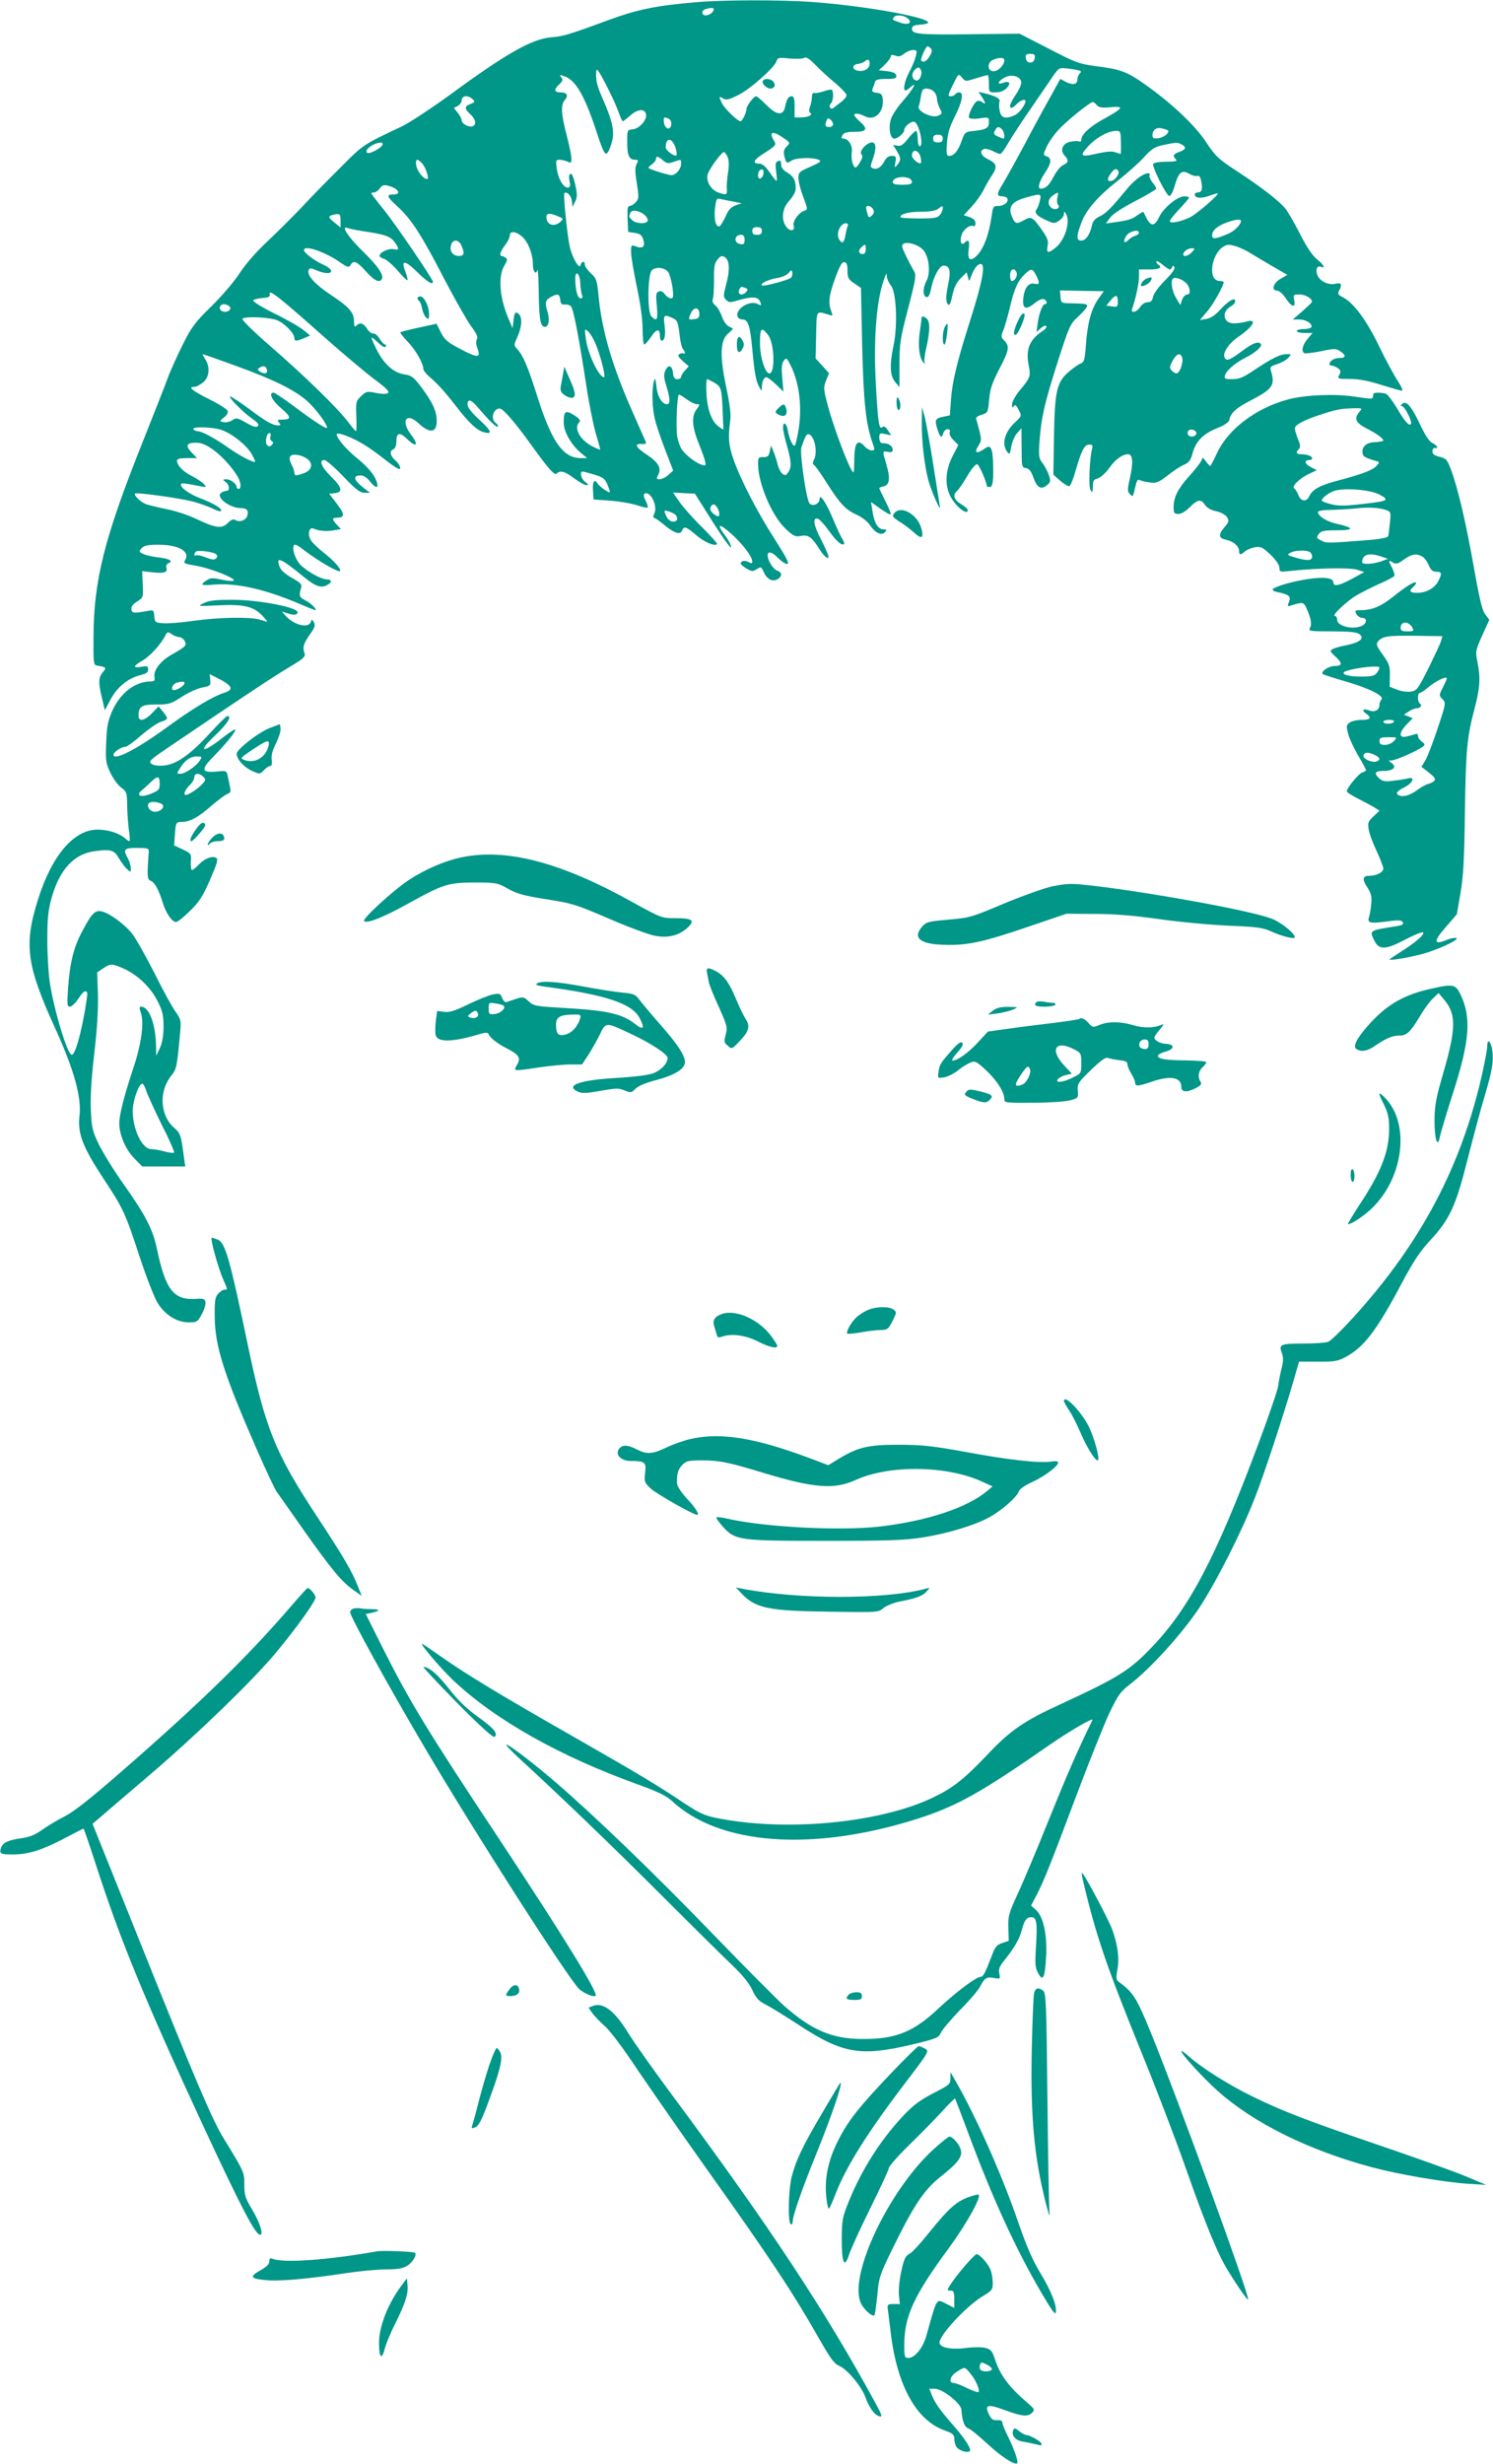 <?xml version="1.0" standalone="no"?>
<!DOCTYPE svg PUBLIC "-//W3C//DTD SVG 20010904//EN"
 "http://www.w3.org/TR/2001/REC-SVG-20010904/DTD/svg10.dtd">
<svg version="1.0" xmlns="http://www.w3.org/2000/svg"
 width="776pt" height="1280pt" viewBox="0 0 776 1280"
 preserveAspectRatio="xMidYMid meet">
<g transform="translate(0,1280) scale(0.1,-0.1)"
fill="#009688" stroke="none">
<path d="M3625 12789 c-212 -17 -313 -38 -470 -96 -200 -74 -229 -82 -292 -87
-99 -9 -233 -85 -514 -291 -101 -74 -218 -151 -259 -171 -205 -97 -201 -94
-320 -214 -64 -63 -154 -155 -200 -205 -47 -49 -128 -130 -181 -180 -59 -55
-114 -119 -144 -165 -27 -42 -91 -117 -145 -170 -84 -82 -104 -108 -148 -196
-28 -56 -65 -137 -81 -180 -16 -44 -74 -191 -129 -329 -200 -501 -255 -719
-256 -1015 -1 -137 0 -145 19 -148 45 -7 49 -11 33 -30 -26 -29 -28 -54 -10
-130 l17 -72 29 55 c33 63 90 111 154 127 32 8 42 15 42 30 0 18 -5 19 -35 14
-46 -9 -44 4 4 31 39 22 97 85 120 131 11 21 14 21 34 7 12 -8 29 -15 39 -15
9 0 22 -9 28 -20 12 -23 6 -29 -68 -71 -58 -33 -95 -81 -89 -116 3 -18 0 -23
-17 -23 -83 0 -159 -58 -202 -152 -23 -53 -29 -80 -32 -165 -4 -92 -2 -107 21
-156 14 -30 39 -65 56 -78 29 -21 31 -27 32 -88 0 -36 4 -93 8 -126 5 -33 7
-62 5 -64 -2 -2 -12 3 -22 12 -31 28 -89 47 -145 47 -123 0 -238 -134 -310
-365 -74 -235 -59 -341 91 -670 97 -213 137 -357 125 -454 -10 -90 16 -159
128 -329 98 -148 111 -175 184 -399 37 -112 78 -217 96 -245 39 -61 100 -98
160 -98 42 0 46 2 68 43 13 23 21 52 19 62 -3 17 -11 20 -47 17 -118 -8 -160
45 -205 258 -22 104 -57 172 -170 333 -54 75 -113 172 -133 213 -33 69 -37 87
-41 178 -3 67 3 165 18 293 15 128 21 231 19 307 l-4 114 31 21 c38 26 47 26
111 -3 72 -34 137 -97 173 -169 25 -50 30 -72 30 -131 0 -48 -7 -84 -19 -111
l-19 -40 -1 51 c-2 114 -36 204 -77 204 -10 0 -11 -7 -2 -31 18 -53 3 -164
-41 -294 -45 -136 -71 -235 -71 -281 0 -59 32 -134 76 -180 l43 -44 112 0 112
0 -7 48 c-15 115 -18 125 -52 154 -72 63 -79 188 -15 268 29 36 31 46 47 223
6 64 5 70 -23 110 -17 23 -67 114 -111 203 -45 88 -96 179 -115 203 -40 50
-118 107 -158 116 -35 8 -52 -9 -103 -106 -43 -80 -63 -162 -72 -291 -6 -87
-5 -98 9 -98 9 0 29 18 43 40 26 39 38 48 47 33 3 -5 -6 -63 -18 -129 -24
-121 -47 -194 -62 -194 -22 0 -92 230 -114 375 -7 44 -13 143 -13 220 0 116 4
154 23 223 41 145 117 227 224 240 83 11 101 6 125 -37 12 -20 30 -45 42 -56
20 -18 20 -18 20 6 -1 13 -7 35 -15 49 -27 48 -21 55 48 55 60 -1 62 -2 60
-25 -9 -120 -8 -140 10 -146 20 -6 43 -48 63 -114 16 -53 48 -100 69 -100 8 0
41 26 73 58 48 47 66 75 104 162 36 83 43 107 32 113 -21 12 -59 -2 -90 -34
-15 -16 -31 -29 -36 -29 -5 0 -7 19 -6 43 3 41 2 43 -42 64 l-45 21 4 54 c4
65 6 68 37 68 41 0 85 24 153 84 35 30 73 58 84 62 15 5 18 12 13 32 -3 15 -8
41 -12 58 -6 30 -7 31 -55 26 -82 -8 -87 9 -21 76 69 70 127 142 113 142 -5 0
-31 -17 -58 -38 -110 -88 -141 -83 -45 7 63 60 90 101 63 101 -4 0 -45 -40
-89 -88 -102 -112 -175 -163 -239 -169 -31 -3 -54 0 -66 9 -17 13 -7 21 110
100 409 277 525 353 605 401 74 44 87 55 81 72 -11 33 -6 50 27 98 26 36 30
48 22 63 -10 18 -11 18 -17 2 -13 -34 -87 -15 -130 32 l-20 23 25 -8 c37 -12
52 -11 57 2 9 26 -197 67 -342 67 -84 0 -118 -4 -145 -17 -35 -17 -35 -17 72
-12 132 7 184 -5 229 -51 18 -19 31 -34 28 -34 -2 0 -20 5 -39 11 -51 15 -213
12 -342 -6 -62 -9 -133 -15 -158 -13 -43 3 -45 4 -48 37 -3 33 -4 33 -40 26
-67 -12 -77 -11 -79 10 -2 13 8 27 30 40 32 21 32 22 29 89 l-3 69 51 -6 c61
-7 83 -1 75 23 -3 11 1 20 10 24 28 10 7 23 -49 30 -31 3 -67 11 -81 18 -24
11 -24 12 -9 30 14 14 32 18 86 18 107 0 168 -35 140 -80 -10 -17 -4 -19 61
-30 74 -13 212 -68 190 -77 -7 -3 -36 0 -64 6 -43 10 -56 9 -75 -4 -36 -23
-29 -28 28 -23 120 12 267 -20 452 -98 44 -19 82 -34 84 -34 14 0 -22 37 -49
50 -33 16 -37 24 -24 66 6 18 -2 26 -48 52 -38 22 -58 40 -65 61 -19 53 8 41
128 -57 59 -48 89 -59 119 -42 28 14 27 30 -1 30 -33 0 -123 54 -146 87 -22
33 -33 69 -25 89 4 10 20 2 61 -30 67 -51 171 -111 179 -103 9 9 -30 53 -86
97 -28 22 -57 50 -65 63 -19 29 -10 71 13 61 29 -13 70 -16 107 -9 l36 6 -21
23 c-26 27 -26 36 -3 36 45 1 46 16 4 71 l-41 54 29 3 c44 5 38 30 -20 87 -50
49 -64 85 -34 85 9 0 53 -38 98 -85 65 -68 87 -85 110 -85 l29 0 -29 22 c-57
44 -63 68 -19 68 15 0 33 -12 48 -31 36 -46 52 -34 26 19 -14 27 -47 64 -90
99 -60 48 -109 106 -109 127 0 4 10 4 23 1 68 -21 131 -57 214 -122 69 -54 93
-68 93 -55 0 10 -11 28 -25 40 -28 25 -32 50 -10 58 9 4 15 19 15 39 0 47 17
52 54 16 51 -50 65 -35 21 23 -53 69 -23 116 39 58 60 -56 96 -52 96 12 -1 50
-21 95 -80 174 -40 53 -50 61 -88 67 -56 8 -105 52 -143 126 -37 75 -37 80 5
40 21 -20 36 -29 40 -22 4 6 3 11 -3 11 -5 0 -18 14 -28 30 -10 17 -24 29 -33
27 -8 -1 -23 10 -32 25 -19 30 -37 35 -56 16 -9 -9 -12 -4 -12 23 0 45 -26 75
-122 138 -80 53 -124 101 -114 127 5 13 10 13 42 -1 77 -32 107 -3 32 31 -46
21 -98 60 -98 75 0 27 103 -7 179 -58 47 -33 54 -35 63 -20 15 27 32 20 80
-33 43 -48 70 -61 82 -41 13 21 -19 68 -98 145 -79 77 -117 137 -78 121 9 -4
56 -13 104 -20 96 -15 120 -25 142 -57 22 -31 20 -39 -6 -33 -25 6 -69 -13
-75 -31 -2 -7 7 -14 21 -18 13 -3 46 -31 72 -61 26 -31 49 -53 52 -51 2 3 -3
23 -11 45 -25 62 -3 61 62 -3 50 -49 81 -69 81 -50 0 14 -193 297 -253 372
-37 45 -67 85 -67 87 0 3 6 5 14 5 8 0 22 10 30 21 12 17 21 20 43 14 51 -12
73 -45 30 -45 -41 0 -38 -11 18 -62 73 -66 126 -149 245 -379 55 -105 117
-214 138 -243 29 -39 37 -57 31 -68 -6 -10 -5 -27 1 -44 21 -54 6 -56 -82 -10
-71 37 -86 49 -106 88 l-23 46 -92 -20 c-51 -11 -94 -22 -96 -24 -3 -3 14 -23
36 -47 42 -43 83 -114 83 -142 0 -8 12 -25 27 -38 47 -40 84 -81 144 -158 65
-85 109 -126 145 -135 46 -12 39 7 -24 65 -40 36 -62 65 -62 79 0 32 19 27 54
-15 58 -68 97 -106 103 -99 4 3 -1 12 -11 19 -22 16 -18 56 7 71 16 9 25 4 63
-38 24 -26 72 -87 106 -135 100 -139 130 -173 142 -161 18 18 43 11 90 -25 26
-19 54 -35 63 -35 14 0 13 3 -5 16 -21 14 -31 54 -14 54 5 0 32 -7 61 -16 44
-13 55 -21 67 -49 8 -19 14 -37 14 -41 0 -9 -54 27 -63 43 -17 27 -28 12 -25
-34 l3 -48 85 -6 c47 -3 109 -14 138 -23 29 -10 56 -16 58 -13 3 3 -2 19 -10
36 -11 20 -12 32 -6 36 29 18 69 -62 52 -100 -7 -14 -8 -25 -3 -25 5 0 31 -18
57 -40 51 -42 81 -50 90 -25 9 23 22 18 71 -24 41 -36 97 -61 110 -48 3 3 -33
43 -79 89 -47 46 -99 105 -117 131 l-33 48 57 -3 57 -3 94 -149 c52 -82 94
-140 94 -129 0 10 -13 37 -30 59 -49 65 -34 69 33 9 60 -55 107 -117 107 -143
0 -10 -5 -10 -20 -2 -20 11 -40 6 -40 -8 0 -4 14 -16 30 -26 28 -16 33 -16 53
-3 22 14 24 13 36 -14 17 -38 44 -53 71 -39 26 14 26 37 0 45 -21 7 -50 53
-50 80 0 24 24 18 55 -15 16 -16 37 -30 46 -30 14 0 -2 31 -67 133 -90 140
-177 309 -214 417 -23 67 -26 110 -15 192 5 34 -1 83 -20 174 -35 165 -32 245
9 281 16 13 27 25 25 26 -2 1 -13 7 -24 13 -11 6 -26 29 -33 50 -7 21 -22 47
-33 56 -14 12 -19 24 -14 35 4 10 6 54 6 99 -1 67 2 85 18 105 16 20 23 22 38
13 25 -15 28 -67 7 -142 -15 -59 -15 -65 0 -80 14 -14 21 -15 63 -2 74 21 104
19 114 -8 8 -20 7 -21 -12 -12 -42 23 -120 -26 -105 -66 3 -8 15 -14 26 -14
28 0 39 -33 50 -154 12 -127 19 -165 36 -196 13 -24 13 -24 14 -3 0 30 10 53
23 53 6 0 29 -17 50 -37 l39 -38 -6 70 c-5 53 -3 75 7 90 14 18 16 17 36 -23
46 -90 61 -219 41 -338 -16 -88 -19 -93 -35 -64 -8 14 -17 42 -20 63 -7 40
-25 51 -25 14 0 -12 9 -54 20 -92 24 -83 25 -114 6 -140 -12 -16 -16 -17 -30
-6 -9 7 -21 32 -26 55 -6 22 -16 52 -22 66 l-11 25 -6 -30 c-5 -25 -11 -30
-34 -30 -24 1 -27 -3 -27 -35 0 -102 73 -273 145 -339 40 -37 49 -41 80 -35
37 7 56 -8 98 -75 25 -39 50 -54 41 -24 -3 10 -21 50 -41 89 -36 69 -40 110
-10 98 8 -3 34 -32 57 -64 39 -54 66 -77 77 -66 3 2 -2 15 -10 28 -8 12 -29
58 -47 101 -35 83 -69 136 -70 105 0 -26 -35 -41 -52 -24 -17 16 -52 262 -43
291 20 59 28 73 40 69 30 -12 46 -95 25 -134 -7 -13 -7 -21 1 -26 6 -3 36 -45
66 -93 71 -111 98 -139 155 -165 27 -12 57 -35 70 -55 28 -41 61 -56 78 -35
10 11 9 14 -9 14 -27 0 -48 34 -56 93 l-8 49 52 -37 c28 -20 51 -32 51 -26 0
7 -13 38 -30 71 -16 33 -30 61 -30 64 0 2 11 7 25 10 30 8 33 44 10 120 -19
64 -19 64 10 58 18 -3 25 0 25 11 0 16 -16 30 -35 33 -5 0 -16 2 -22 2 -7 1
-13 14 -13 28 0 23 3 25 31 19 l31 -7 -17 26 c-13 20 -21 24 -30 16 -17 -14
-23 34 -34 250 -11 229 7 428 48 530 9 23 10 23 10 4 1 -12 10 -33 22 -48 28
-35 35 -204 14 -307 -22 -104 -20 -162 8 -194 l22 -26 0 118 c0 108 4 133 45
291 41 156 43 174 30 195 -8 12 -26 47 -41 77 -23 48 -25 56 -12 64 24 13 89
-11 107 -40 26 -38 32 -114 12 -152 -20 -38 -21 -78 -2 -85 11 -4 18 8 26 46
12 60 43 117 64 117 32 0 39 -27 25 -93 -14 -69 -15 -95 0 -110 6 -6 14 12 21
49 9 41 21 66 43 88 l31 31 7 -25 c6 -23 7 -24 13 -5 16 45 33 70 50 73 32 7
15 -86 -61 -323 -59 -187 -83 -287 -90 -377 l-6 -86 -33 -7 c-43 -8 -47 -16
-32 -64 14 -45 23 -51 31 -21 3 11 13 20 22 20 11 0 15 -5 11 -16 -3 -9 4 -25
19 -40 l26 -26 -31 -60 c-37 -75 -40 -148 -10 -207 27 -53 90 -102 90 -71 0 6
-16 20 -35 31 -37 22 -45 48 -20 69 8 6 31 41 52 76 22 38 43 63 52 62 10 -2
47 -87 51 -115 0 -2 7 -3 15 -3 16 0 20 38 16 140 -3 63 -14 80 -39 62 -46
-33 -62 -27 -36 13 15 24 16 32 4 78 -7 29 -15 57 -17 62 -2 6 11 15 29 20 32
10 33 12 39 78 5 56 15 86 52 158 52 99 56 120 27 149 -17 17 -18 22 -6 52 8
18 23 72 35 121 23 99 42 139 78 173 33 31 39 30 58 -6 21 -41 19 -51 -9 -44
-31 7 -53 -24 -58 -81 -4 -50 16 -57 61 -19 17 14 38 23 46 20 16 -6 21 -26 7
-26 -13 0 -30 -42 -38 -96 l-7 -49 22 19 c11 11 24 16 29 12 4 -5 -4 -16 -18
-25 -69 -45 -90 -96 -73 -181 11 -55 8 -63 -49 -131 -21 -26 -38 -57 -38 -70
0 -18 3 -20 9 -10 7 11 13 7 25 -18 17 -31 17 -32 -18 -65 -54 -50 -71 -112
-42 -152 14 -18 15 -16 22 25 4 24 17 55 30 70 l23 26 1 -102 c0 -97 1 -102
22 -105 16 -2 27 -15 38 -46 19 -55 40 -68 70 -44 21 17 22 22 11 55 -7 19
-22 48 -33 62 -19 24 -20 35 -15 114 9 121 26 197 96 416 59 182 63 192 106
231 25 23 45 47 45 53 0 13 -5 13 -80 15 -55 1 -55 1 -58 34 l-3 33 114 -2
114 -2 -29 -41 c-36 -51 -56 -125 -64 -239 -6 -80 -9 -89 -30 -97 -13 -5 -41
-26 -64 -46 -58 -53 -68 -99 -72 -335 l-3 -195 37 -33 c21 -18 42 -30 47 -26
6 3 20 38 31 78 31 107 46 137 71 137 17 0 20 -4 15 -22 -13 -50 -19 -195 -8
-214 10 -16 11 -14 12 17 0 31 4 38 25 43 14 4 40 27 60 54 32 46 69 72 99 72
23 0 27 -42 10 -118 -15 -67 -15 -75 -1 -89 14 -15 16 -13 22 13 14 62 16 66
33 58 10 -4 33 -9 53 -11 29 -4 43 2 88 37 29 23 67 48 84 55 26 11 35 22 45
59 16 62 55 102 127 131 37 14 61 31 64 42 7 37 35 63 109 101 119 62 131 81
107 158 -5 17 0 22 33 32 21 7 47 21 57 32 18 20 18 20 -9 20 -32 0 -78 -23
-169 -84 -55 -37 -77 -46 -112 -46 -38 0 -43 2 -38 20 7 25 52 64 107 92 49
24 87 58 80 69 -11 19 -43 7 -100 -36 -63 -47 -81 -54 -90 -31 -9 25 24 74 74
107 78 54 99 95 40 78 -18 -5 -47 -9 -65 -9 -57 0 -66 62 -13 90 11 6 20 17
20 26 0 22 -37 0 -80 -47 -23 -26 -47 -42 -70 -46 l-34 -6 37 43 c32 37 87
135 87 154 0 3 -8 6 -18 6 -27 0 -42 20 -42 57 0 47 24 98 55 119 22 15 31 15
67 5 23 -7 60 -25 82 -39 23 -14 74 -45 114 -68 l73 -42 -36 -21 c-38 -22 -49
-61 -17 -61 10 0 30 -17 43 -37 32 -49 54 -56 46 -14 -6 30 -5 31 28 31 32 0
69 -24 63 -40 -2 -4 -25 -26 -51 -49 l-48 -41 35 0 c35 0 71 -24 61 -41 -4 -5
-22 -9 -41 -9 -19 0 -34 -4 -34 -10 0 -5 18 -10 41 -10 l41 0 -26 -31 c-26
-31 -34 -63 -17 -74 6 -3 44 2 86 10 70 15 79 15 101 0 32 -21 30 -35 -4 -35
-27 0 -52 -15 -52 -32 0 -4 6 -8 13 -8 7 0 21 -6 31 -13 15 -11 16 -17 7 -35
-11 -20 -9 -21 57 -21 46 0 96 -10 162 -31 52 -16 100 -30 107 -30 6 0 -3 22
-21 49 -18 27 -63 109 -98 182 -67 138 -132 225 -189 255 -24 12 -28 18 -19
34 17 32 12 43 -17 36 -34 -9 -77 9 -93 39 -15 29 -7 57 15 49 27 -11 16 10
-20 39 -24 19 -54 64 -90 135 -30 59 -65 119 -78 133 -40 44 -129 112 -244
187 -102 67 -115 79 -166 156 -58 87 -179 201 -318 299 -89 63 -125 77 -245
92 -97 13 -110 18 -253 92 l-152 78 -247 -3 c-277 -3 -312 0 -312 28 0 15 9
19 43 22 169 12 -219 93 -568 118 -161 11 -444 11 -590 -1z m85 -37 c0 -14
-23 -32 -42 -32 -23 0 -24 27 0 33 29 8 42 7 42 -1z m1006 -46 c30 -23 6 -39
-36 -24 -45 16 -43 15 -35 27 9 16 48 14 71 -3z m122 -158 c8 -8 7 -18 -6 -40
-15 -26 -32 -35 -44 -23 -6 6 24 74 33 75 3 0 10 -5 17 -12z m-78 -40 c-4 -18
-19 -55 -34 -82 -24 -46 -35 -96 -19 -96 3 0 15 7 25 17 39 35 15 -9 -37 -69
-31 -35 -60 -79 -65 -99 -13 -46 -3 -99 18 -99 19 0 52 29 52 45 0 18 37 48
53 42 24 -9 50 -127 27 -127 -5 0 -10 18 -10 40 0 22 -4 40 -9 40 -5 0 -24
-18 -42 -41 -24 -31 -38 -40 -54 -36 l-23 4 19 -31 c23 -38 23 -47 3 -72 -15
-18 -15 -17 -10 14 5 29 3 32 -19 32 -17 0 -29 -9 -39 -29 -17 -31 -38 -44
-60 -35 -13 5 -13 11 0 46 20 57 18 88 -4 88 -27 0 -69 -47 -55 -61 8 -8 6
-19 -6 -40 -9 -16 -19 -29 -24 -29 -13 0 -25 44 -20 78 6 35 -17 72 -44 72
-10 0 -11 4 -4 18 7 13 23 17 62 17 64 0 72 15 30 52 -17 15 -31 31 -31 35 0
12 25 9 55 -6 51 -27 101 22 93 90 -2 23 -9 30 -31 32 -22 3 -27 7 -22 20 4 9
10 25 12 35 4 13 17 17 60 17 46 0 54 3 51 18 -2 12 -16 18 -46 22 l-44 5 31
29 c17 17 31 36 31 43 0 9 6 10 23 4 17 -7 29 -4 46 10 13 10 33 19 46 19 21
0 22 -3 15 -32z m618 -10 c-2 -15 -10 -23 -23 -23 -13 0 -21 8 -23 23 -3 18 1
22 23 22 22 0 26 -4 23 -22z m-1035 -131 c31 -27 57 -54 57 -62 0 -7 -12 -23
-27 -34 -16 -12 -33 -25 -40 -31 -16 -13 -29 8 -14 23 12 12 15 59 5 70 -3 3
-22 0 -42 -7 -21 -7 -43 -11 -49 -9 -8 3 -13 -5 -13 -21 0 -13 -4 -36 -10 -50
-6 -17 -6 -27 1 -32 17 -10 -11 -24 -48 -24 l-33 0 0 55 c0 41 -4 55 -14 55
-18 0 -27 -14 -35 -54 -10 -49 -43 -46 -97 8 -25 25 -49 46 -54 46 -12 0 -50
-50 -50 -66 0 -19 -22 -64 -31 -64 -15 0 -80 63 -95 91 -19 37 -18 42 5 27 15
-9 29 -6 76 17 62 30 190 143 201 177 6 19 12 20 68 14 33 -3 67 -2 75 3 11 7
27 -3 60 -37 25 -26 72 -69 104 -95z m877 120 c0 -25 -31 -57 -56 -57 -33 0
-35 46 -1 60 32 13 57 12 57 -3z m-700 -16 c0 -26 -24 -43 -57 -39 -35 4 -38
32 -3 36 14 2 29 8 35 13 15 14 25 11 25 -10z m-1305 -253 c9 -27 19 -48 22
-48 3 0 21 14 40 31 40 34 76 36 81 3 4 -29 -37 -74 -70 -76 -28 -2 -28 -4
-28 -68 0 -68 10 -90 42 -90 16 0 17 -3 7 -22 -9 -17 -9 -40 1 -100 11 -72 11
-80 -5 -98 -10 -11 -24 -20 -32 -20 -11 0 -13 -15 -11 -67 l3 -68 34 -5 c27
-4 37 -11 44 -33 12 -37 -1 -51 -36 -38 -26 10 -27 10 -27 -29 0 -22 14 -103
30 -180 19 -89 30 -170 30 -220 0 -44 4 -80 9 -80 4 0 20 18 35 40 28 43 46
45 46 4 0 -13 4 -24 9 -24 16 0 22 31 15 81 -7 53 -3 57 41 37 27 -12 30 -21
39 -103 4 -27 11 -54 16 -59 12 -12 13 -29 2 -22 -4 2 -14 1 -21 -4 -10 -6 -6
-14 18 -36 l31 -27 -20 -22 c-11 -12 -20 -27 -20 -33 0 -7 -9 -12 -19 -12 -15
0 -21 8 -23 32 -4 40 -24 47 -40 13 -9 -21 -8 -36 5 -79 20 -64 22 -96 4 -96
-26 0 -50 40 -55 92 -5 43 -7 48 -13 28 -12 -43 -10 -143 6 -202 7 -30 32
-102 54 -159 l40 -104 -25 -22 c-14 -13 -34 -23 -45 -23 -17 0 -18 3 -9 21 20
36 3 66 -57 106 -60 40 -69 59 -27 56 17 -1 24 2 21 10 -3 7 -33 75 -67 152
-108 242 -162 428 -179 608 -8 82 -11 91 -40 117 -17 16 -31 36 -31 44 0 22
-18 20 -22 -1 -6 -27 -45 40 -57 97 -13 58 -34 270 -28 276 12 12 36 -12 39
-39 l4 -32 13 27 c12 23 12 38 1 88 -8 36 -17 59 -24 57 -6 -2 -10 -12 -8 -21
1 -9 3 -24 5 -33 1 -10 -4 -18 -12 -18 -23 0 -50 47 -57 98 -6 44 -5 47 15 47
12 0 31 -5 42 -10 17 -9 19 -7 19 17 0 15 -12 71 -25 122 -29 110 -31 157 -9
182 20 22 11 39 -21 39 -34 0 -38 14 -10 40 20 19 23 26 12 38 -10 13 -8 14
13 7 60 -18 107 -97 169 -285 38 -116 47 -131 61 -110 6 8 15 33 21 55 14 50
2 107 -45 214 -34 77 -40 102 -37 151 2 19 14 1 51 -70 27 -52 56 -116 65
-142z m1570 221 c12 -19 -4 -61 -23 -57 -21 4 -27 33 -10 52 16 18 25 20 33 5z
m824 -5 c11 -4 12 -7 3 -16 -7 -7 -12 -20 -12 -30 0 -27 -23 -32 -59 -14 l-30
16 -54 -98 c-30 -53 -91 -165 -135 -249 -45 -84 -95 -174 -111 -200 -31 -50
-32 -63 -1 -63 10 0 22 -5 25 -10 11 -17 -15 -40 -46 -40 -26 0 -28 -4 -34
-47 -15 -105 -44 -181 -83 -216 -31 -28 -45 -13 -37 39 6 44 -1 54 -23 32 -17
-17 -25 12 -13 45 11 28 45 52 61 42 6 -3 10 3 10 15 0 14 -9 24 -30 32 l-31
10 40 43 c22 24 50 62 62 86 12 24 32 60 46 80 28 43 24 60 -22 82 -36 17 -46
43 -21 53 8 3 28 -2 45 -10 16 -9 34 -16 40 -16 5 0 24 26 42 58 18 31 72 114
121 184 48 70 100 146 115 168 27 38 29 39 73 34 25 -3 51 -8 59 -10z m-537
-41 c30 9 58 17 61 17 4 0 7 -20 7 -45 0 -45 0 -45 35 -45 22 0 43 8 55 20 27
27 18 42 -16 30 -36 -14 -27 10 11 29 35 17 79 4 83 -25 2 -11 -11 -40 -27
-64 -31 -45 -39 -70 -23 -70 5 0 17 9 27 20 17 18 45 28 45 15 0 -20 -33 -63
-55 -73 -48 -22 -72 -16 -79 22 -4 18 -4 40 -1 48 6 16 -21 30 -80 44 l-29 7
17 -26 c21 -32 22 -44 3 -28 -7 6 -20 9 -27 6 -17 -7 -50 -75 -42 -87 3 -5 27
-7 54 -3 48 7 49 6 49 -18 0 -32 -13 -40 -75 -47 -49 -5 -50 -5 -68 -55 -18
-51 -39 -75 -65 -75 -12 0 -14 13 -10 68 4 51 14 84 42 139 38 76 46 123 22
123 -8 0 -18 -4 -21 -10 -3 -5 -14 -10 -24 -10 -16 0 -14 7 12 60 29 59 29 59
47 37 18 -21 18 -21 72 -4z m-218 -69 c9 -8 16 -25 16 -37 0 -12 7 -35 15 -50
13 -26 13 -28 -9 -38 -32 -15 -111 24 -101 49 4 9 9 34 12 55 5 30 10 37 29
37 12 0 30 -7 38 -16z m-2398 -39 c14 -13 13 -16 -10 -25 -33 -12 -33 -25 -1
-54 28 -26 33 -54 11 -62 -19 -7 -56 13 -56 30 0 7 -9 25 -20 39 l-21 26 21
11 c11 6 20 20 20 30 0 24 34 27 56 5z m3245 -31 c11 -13 26 -15 72 -11 73 7
66 -5 -38 -62 -72 -40 -115 -80 -115 -108 0 -8 -4 -11 -10 -8 -5 3 -26 3 -45
-1 -42 -8 -58 -44 -31 -73 22 -24 20 -36 -9 -49 -13 -6 -35 -33 -49 -60 -23
-45 -41 -62 -67 -62 -18 0 -8 36 21 80 35 52 38 78 10 88 -19 7 -19 8 0 49 10
23 38 63 62 89 42 46 164 144 178 144 4 0 14 -7 21 -16z m-2227 -70 c18 -7 21
-39 5 -50 -13 -8 -29 13 -29 39 0 19 1 20 24 11z m856 -30 c0 -8 -9 -14 -20
-14 -21 0 -24 8 -14 34 5 13 9 14 20 5 8 -6 14 -18 14 -25z m878 -26 c11 -11
17 -48 7 -48 -2 0 -15 5 -29 11 -21 10 -23 15 -15 30 11 22 20 24 37 7z m862
-5 c12 -11 -21 -38 -49 -41 -25 -3 -31 0 -31 15 0 28 20 43 49 36 14 -3 28 -8
31 -10z m-244 -63 c1 -33 0 -60 -1 -60 -2 0 -14 4 -28 9 -15 6 -45 4 -86 -5
-95 -22 -103 -17 -56 35 42 46 103 80 145 81 24 0 25 -3 26 -60z m-1755 24
c37 -25 37 -26 18 -45 -14 -14 -18 -27 -13 -47 10 -41 13 -43 37 -27 23 16
108 19 142 5 17 -7 10 -12 -42 -36 -59 -25 -63 -30 -63 -59 0 -18 11 -62 25
-98 24 -64 24 -66 5 -72 -28 -9 -61 -55 -55 -76 9 -28 -16 -35 -37 -9 -28 35
-24 93 10 132 36 42 43 61 35 99 -4 21 -17 38 -39 51 -24 14 -34 27 -34 44 0
17 -4 22 -16 17 -13 -5 -15 -15 -10 -54 4 -27 5 -49 2 -49 -3 0 -19 20 -36 45
-23 33 -38 45 -56 45 -34 0 -27 19 17 47 74 48 75 49 62 72 -29 47 -8 54 48
15z m829 -4 c0 -15 -7 -20 -25 -20 -18 0 -25 5 -25 20 0 15 7 20 25 20 18 0
25 -5 25 -20z m-1389 -47 c6 -19 8 -37 5 -40 -9 -9 -56 26 -56 41 0 53 33 53
51 -1z m-1523 15 c-6 -17 -67 -50 -79 -42 -20 12 31 52 69 53 8 1 12 -4 10
-11z m4153 2 c27 -15 24 -26 -11 -39 -32 -11 -37 -20 -18 -39 9 -9 -2 -12 -49
-12 -34 0 -65 -5 -69 -11 -8 -13 66 -162 83 -167 7 -2 19 19 28 51 21 73 38
87 76 64 16 -9 35 -14 43 -11 9 4 16 -6 20 -31 8 -39 2 -55 -20 -55 -8 0 -14
-5 -14 -10 0 -20 33 -23 76 -7 24 9 44 14 44 12 0 -12 -112 -108 -145 -124
-50 -24 -105 -34 -105 -20 0 6 23 34 50 63 28 29 50 56 50 59 0 4 -11 7 -24 7
-36 0 -108 -59 -131 -107 -23 -49 -42 -51 -65 -8 -8 17 -16 32 -17 34 -1 2
-15 -6 -31 -17 -29 -21 -47 -27 -120 -37 l-44 -6 21 29 c12 18 63 52 131 87
60 31 110 61 110 65 0 4 -9 19 -21 34 -11 14 -17 30 -14 36 3 5 0 10 -7 10
-25 0 -76 -38 -114 -86 -78 -95 -105 -122 -138 -138 -25 -12 -36 -25 -41 -49
-10 -46 -32 -77 -55 -77 -26 0 -26 24 1 94 25 67 86 137 195 222 45 36 104 88
130 117 39 43 55 54 98 63 70 15 75 15 97 4z m-1356 -67 c3 -14 4 -27 1 -30
-8 -9 -46 22 -46 38 0 38 35 32 45 -8z m-1004 3 c8 -16 9 -44 3 -83 -5 -32 -8
-70 -6 -85 2 -31 -2 -33 -45 -18 -38 14 -64 58 -55 93 7 28 71 116 85 117 4 0
12 -11 18 -24z m-329 -24 c14 -11 23 -12 49 -3 41 14 39 15 39 -11 0 -26 -27
-58 -50 -58 -16 0 -110 29 -119 37 -3 2 5 10 17 19 12 8 22 22 22 30 0 16 12
12 42 -14z m-1258 -11 c19 -21 39 -81 26 -81 -19 0 -50 38 -56 68 -7 36 4 42
30 13z m3615 -63 c-6 -10 -17 -22 -24 -25 -29 -11 -35 3 -13 34 17 23 26 29
35 21 9 -7 10 -15 2 -30z m-1841 10 c-4 -27 -28 -36 -28 -10 0 20 8 32 22 32
5 0 8 -10 6 -22z m756 -24 c9 -3 16 -12 16 -20 0 -10 -14 -14 -50 -14 -36 0
-50 4 -50 14 0 22 48 34 84 20z m772 -100 c-4 -14 -2 -32 4 -39 14 -17 -17
-30 -36 -14 -21 17 -17 46 8 63 30 21 31 20 24 -10z m-91 -16 c-4 -18 -12 -39
-17 -45 -14 -18 2 -36 52 -58 37 -17 41 -17 65 -1 14 9 25 24 25 34 0 15 2 15
10 2 26 -40 -5 -139 -55 -178 -38 -30 -47 -28 -40 11 5 27 0 41 -35 90 -44 61
-51 64 -90 42 -35 -20 -43 -18 -57 12 -27 57 -7 86 74 108 73 20 76 20 68 -17z
m-1590 -6 l40 -8 -32 -11 c-23 -8 -37 -23 -51 -56 -11 -24 -25 -47 -30 -51
-20 -12 -32 31 -26 89 7 55 8 57 33 50 14 -3 44 -9 66 -13z m723 -39 c7 -11 5
-21 -5 -31 -17 -17 -19 -15 -28 21 -6 21 -4 27 8 27 9 0 20 -8 25 -17z m362 4
c0 -7 -6 -22 -14 -33 -13 -16 -27 -19 -110 -19 -53 0 -96 3 -96 7 0 17 43 28
107 28 45 0 76 5 89 15 24 18 24 18 24 2z m-1546 -37 c10 -10 15 -23 12 -29
-10 -16 -62 -13 -80 5 -18 18 -18 17 -10 38 8 20 50 12 78 -14z m-1584 -26 l0
-36 -29 24 c-35 27 -37 35 -13 41 38 10 42 7 42 -29z m1129 23 c30 -13 31 -14
13 -30 -32 -29 -72 -15 -72 25 0 21 16 23 59 5z m3551 -25 c0 -19 -35 -54 -68
-67 -65 -28 -82 -29 -82 -8 0 26 27 49 76 67 44 16 74 20 74 8z m-2045 -29
c-4 -10 -9 -33 -12 -50 -6 -37 -18 -42 -33 -14 -15 30 8 81 37 81 10 0 13 -6
8 -17z m-445 -23 c0 -15 -7 -20 -25 -20 -18 0 -25 5 -25 20 0 15 7 20 25 20
18 0 25 -5 25 -20z m-1235 -41 c27 -33 45 -87 45 -136 0 -35 16 -53 23 -26 3
10 6 -40 7 -112 2 -136 8 -176 27 -182 23 -8 33 32 18 79 -14 49 -11 59 22 77
33 17 41 14 45 -16 2 -22 8 -27 24 -25 12 1 26 -3 32 -10 13 -16 42 -166 77
-396 14 -95 37 -211 50 -258 14 -46 25 -87 25 -89 0 -3 -18 4 -39 15 -66 33
-101 96 -70 127 8 8 1 18 -27 36 -45 28 -54 22 -54 -39 0 -46 38 -114 89 -157
l33 -27 -35 0 c-88 0 -148 83 -219 304 -53 169 -78 227 -109 262 -19 20 -19
21 1 65 23 52 26 102 5 119 -17 14 -22 6 -27 -45 l-4 -30 -17 40 c-50 111 -60
228 -26 284 16 27 18 36 7 42 -7 5 -16 9 -20 9 -15 0 -8 23 17 56 14 18 25 41
25 52 0 28 44 17 75 -19z m3195 32 c0 -5 -9 -13 -20 -16 -11 -3 -27 -13 -35
-22 -23 -23 -30 -8 -11 22 16 24 66 36 66 16z m-2050 -37 c0 -21 -4 -25 -22
-22 -35 5 -33 48 3 48 14 0 19 -7 19 -26z m-1472 -29 c18 -40 15 -55 -12 -55
-32 0 -50 24 -42 55 8 33 39 33 54 0z m2102 -20 c0 -15 -6 -25 -14 -25 -23 0
-28 17 -10 34 21 21 24 20 24 -9z m1695 -15 c-18 -20 -45 -27 -45 -12 0 15 24
32 44 32 18 0 19 -1 1 -20z m-115 -90 c5 0 10 5 12 12 3 9 6 9 12 0 5 -8 -13
-33 -49 -69 -32 -32 -59 -69 -62 -85 -4 -21 -11 -28 -28 -28 -13 0 -30 -11
-39 -25 -19 -29 -52 -35 -41 -7 16 43 35 129 35 164 l0 38 55 0 c51 0 69 10
45 25 -5 3 -10 11 -10 16 0 6 14 -1 31 -15 17 -14 34 -26 39 -26z m-1675 -7
c0 -36 4 -44 35 -65 l35 -24 6 -294 c7 -295 19 -410 53 -508 14 -39 14 -42 -3
-42 -10 0 -26 9 -36 20 -39 43 -55 21 -55 -78 -1 -63 -2 -66 -15 -42 -28 48
-93 226 -120 324 -25 93 -26 101 -12 138 l16 39 -35 39 -35 38 3 122 c3 133
-2 125 66 105 21 -7 22 -6 12 19 -16 44 -12 80 21 171 24 65 35 85 48 83 12
-2 16 -14 16 -45z m-928 -13 c6 -14 15 -49 19 -77 5 -45 4 -53 -9 -53 -9 0
-23 10 -31 21 -10 14 -21 19 -32 15 -14 -6 -16 -16 -10 -76 6 -72 1 -83 -28
-54 -23 22 -20 223 3 241 26 21 74 11 88 -17z m634 -23 c-12 -12 -144 -47
-151 -40 -10 10 33 31 76 38 26 4 53 15 62 26 15 18 17 18 20 3 2 -9 -1 -21
-7 -27z m1173 27 c6 -17 -9 -44 -25 -44 -5 0 -9 14 -9 30 0 33 23 42 34 14z
m-2268 -55 c1 -24 5 -52 9 -61 5 -13 3 -18 -8 -18 -15 0 -27 46 -27 103 0 48
25 25 26 -24z m3145 4 c25 -21 31 -63 10 -63 -10 0 -21 -12 -27 -27 l-9 -28
-23 38 c-21 37 -29 87 -15 100 9 9 44 -2 64 -20z m-2287 -29 c13 -5 14 -9 5
-20 -15 -18 -39 -18 -39 -1 0 12 9 27 16 27 1 0 10 -3 18 -6z m-2189 -255 c94
-83 210 -181 258 -217 70 -52 84 -68 72 -75 -9 -5 -35 -4 -63 2 -44 9 -49 8
-75 -17 -27 -26 -28 -31 -25 -105 2 -42 1 -77 -2 -77 -3 0 -21 22 -40 47 -54
72 -231 244 -403 393 -89 77 -152 139 -147 144 14 14 142 8 181 -8 39 -16 89
-68 89 -92 0 -17 9 -18 50 -1 l32 14 -33 27 c-18 15 -86 55 -152 87 -68 34
-116 64 -111 69 5 5 27 10 49 12 33 2 39 6 37 22 -4 25 63 -29 283 -225z
m4125 182 c0 -25 -3 -27 -30 -23 l-30 4 23 28 c26 32 37 30 37 -9z m-4621 -20
c17 -11 5 -31 -19 -31 -21 0 -34 15 -25 30 8 12 25 13 44 1z m2446 -41 c0 -20
-6 -26 -27 -28 -32 -4 -32 -3 -16 33 15 32 43 29 43 -5z m-542 -150 c26 -58
57 -180 47 -180 -27 0 -85 122 -95 200 -7 52 -7 54 10 40 10 -8 27 -35 38 -60z
m901 37 c31 -42 36 -197 5 -197 -22 0 -49 84 -49 158 0 80 8 87 44 39z m-2767
-158 c195 -71 303 -124 369 -182 43 -38 104 -119 104 -139 0 -11 -68 33 -176
114 -50 37 -96 68 -102 68 -28 0 -8 -41 38 -80 54 -45 56 -60 8 -60 -26 0 -29
-2 -18 -15 10 -12 10 -15 -3 -15 -30 0 -62 18 -150 84 -49 36 -94 66 -100 66
-15 0 68 -84 116 -117 27 -19 35 -29 27 -37 -8 -8 -25 -3 -61 18 -46 26 -52
27 -73 12 -13 -8 -33 -12 -45 -9 -21 5 -21 5 4 25 14 11 22 25 18 34 -3 8 -45
35 -94 59 -91 46 -114 65 -80 65 11 0 32 11 47 24 33 27 37 80 10 121 -9 14
-14 25 -12 25 2 0 80 -27 173 -61z m4917 44 c9 -22 -12 -83 -29 -83 -7 0 -18
7 -26 16 -11 13 -10 21 6 50 20 37 39 44 49 17z m-4756 -66 c4 -19 -15 -22
-38 -7 -13 9 -13 11 0 20 19 13 34 8 38 -13z m2323 -64 c38 -22 40 -31 45
-147 l4 -99 -22 15 c-37 24 -61 85 -66 171 -2 42 -1 77 3 77 4 0 20 -8 36 -17z
m-141 -88 c19 -14 42 -25 52 -25 17 0 17 -2 -3 -29 -26 -36 -22 -89 14 -178
13 -32 27 -71 31 -86 6 -26 5 -28 -16 -22 -32 10 -85 51 -105 81 -9 14 -19 43
-23 65 -8 45 -1 219 9 219 4 0 22 -11 41 -25z m-2418 -159 c56 -20 131 -80
156 -125 13 -23 21 -41 17 -41 -18 0 -83 35 -137 73 -70 50 -140 87 -162 87
-8 0 -18 5 -21 10 -9 15 103 12 147 -4z m5066 -13 c5 -17 -26 -29 -40 -15 -6
6 -7 15 -3 22 9 14 37 9 43 -7z m-4812 -20 c-4 -9 -1 -20 6 -24 10 -7 10 -11
0 -21 -9 -9 -15 -9 -23 -1 -14 14 -4 63 12 63 6 0 8 -7 5 -17z m-303 -66 c47
-33 97 -87 130 -139 19 -30 23 -68 7 -68 -5 0 -10 4 -10 9 0 17 -31 41 -53 41
-20 -1 -21 -2 -4 -14 20 -15 23 -46 5 -46 -7 0 -19 -4 -27 -9 -34 -22 41 -81
103 -81 29 0 40 -13 31 -40 -7 -23 -39 -35 -61 -22 -12 7 -23 2 -41 -16 -30
-30 -62 -26 -165 23 -40 19 -109 42 -153 50 -44 9 -92 21 -107 26 -29 12 -64
46 -56 55 8 7 228 -23 302 -42 33 -9 77 -25 99 -35 21 -11 42 -18 45 -14 11
10 -34 38 -101 64 -61 23 -107 55 -107 74 0 9 20 7 100 -9 32 -6 34 -6 21 10
-8 10 -36 28 -62 42 -47 23 -79 56 -79 81 0 9 16 13 52 13 l52 0 -28 29 c-34
36 -27 51 23 51 26 0 51 -10 84 -33z m500 -56 c26 -25 15 -56 -25 -70 -40 -14
-48 -14 -48 3 0 7 -6 26 -14 41 -21 41 -10 58 32 51 20 -3 44 -14 55 -25z
m2127 -252 c6 -11 10 -26 8 -34 -2 -11 -8 -10 -27 4 -16 12 -22 24 -18 35 9
22 24 20 37 -5z m-222 -31 c18 -15 15 -38 -7 -38 -20 0 -34 14 -44 43 -6 15
-3 17 16 11 12 -3 28 -11 35 -16z m-2384 -208 c7 -7 6 -14 -1 -21 -9 -9 -22
-7 -53 5 -23 9 -46 14 -51 11 -11 -7 -12 8 -1 19 9 10 93 -1 106 -14z m74
-692 c2 -11 -8 -20 -35 -28 -61 -20 -166 -84 -296 -179 -158 -115 -277 -176
-277 -142 0 14 41 41 61 41 9 0 46 27 83 60 38 32 83 64 102 70 40 13 40 16
11 53 l-23 27 -34 -35 c-38 -40 -70 -46 -70 -14 0 49 16 59 92 59 67 0 76 3
133 40 34 22 82 44 106 48 42 8 44 10 42 39 l-3 31 52 -27 c29 -14 54 -33 56
-43z m-240 20 c-5 -16 -49 -39 -60 -32 -11 7 2 32 20 37 32 9 44 7 40 -5z m80
-400 c-20 -30 -76 -68 -101 -68 -19 0 -19 1 -2 28 26 42 54 62 87 62 29 0 30
-1 16 -22z m19 -84 c14 -14 13 -17 -8 -40 -22 -23 -69 -54 -84 -54 -14 0 -2
29 20 50 14 13 25 32 25 42 0 22 26 24 47 2z m-227 -37 c0 -29 -5 -34 -46 -51
-51 -21 -81 -10 -47 18 10 8 32 28 48 44 36 34 45 31 45 -11z m16 -109 c11
-18 -23 -41 -50 -34 -27 7 -37 41 -14 48 18 6 57 -3 64 -14z m-86 -1485 c7
-21 43 -100 81 -177 39 -76 67 -141 64 -144 -3 -3 -26 -1 -50 6 -25 7 -56 12
-69 12 -47 0 -96 102 -96 198 0 54 31 142 50 142 5 0 14 -17 20 -37z"/>
<path d="M3965 12380 c-8 -13 19 -40 39 -40 21 0 30 18 16 35 -14 17 -46 20
-55 5z"/>
<path d="M2927 10860 c-3 -19 -9 -48 -12 -65 -4 -24 -1 -33 20 -48 14 -10 33
-16 42 -13 18 7 14 31 -21 108 l-23 53 -6 -35z"/>
<path d="M5960 11353 c-15 -6 -30 -23 -30 -35 0 -13 41 5 51 23 10 19 6 22
-21 12z"/>
<path d="M2170 11251 c0 -6 4 -12 9 -15 5 -3 12 -21 15 -40 4 -19 13 -39 21
-46 13 -11 15 -8 15 19 0 40 -26 91 -45 91 -8 0 -15 -4 -15 -9z"/>
<path d="M5292 11135 c-22 -46 -28 -75 -14 -75 14 1 56 100 46 110 -7 7 -18
-6 -32 -35z"/>
<path d="M4790 11148 c0 -7 -5 -42 -10 -78 -10 -68 -1 -134 21 -154 9 -8 10
-8 5 1 -4 7 0 42 9 78 21 94 20 142 -5 155 -15 8 -20 8 -20 -2z"/>
<path d="M4911 11102 c-13 -25 -15 -92 -2 -92 8 0 21 99 15 108 -1 2 -7 -5
-13 -16z"/>
<path d="M3830 11010 c0 -43 13 -52 30 -20 8 14 8 26 0 40 -17 32 -30 23 -30
-20z"/>
<path d="M7139 10755 c-1 -3 -2 -9 -3 -15 -1 -14 -5 -14 -100 0 -100 15 -255
8 -341 -15 -164 -44 -308 -151 -367 -274 -17 -36 -34 -68 -36 -71 -2 -3 -12 6
-21 19 l-19 24 -11 -22 c-7 -12 -35 -47 -63 -78 -56 -63 -78 -106 -78 -158 0
-31 3 -35 25 -35 15 0 38 14 59 35 41 41 58 44 79 12 10 -15 31 -27 58 -33 24
-5 48 -18 56 -30 12 -19 11 -25 -12 -52 -34 -40 -32 -58 7 -66 38 -8 68 -33
68 -58 0 -22 8 -23 30 -3 10 9 33 18 52 22 32 5 40 0 82 -39 28 -28 46 -53 46
-68 0 -22 2 -22 58 -16 138 15 309 18 346 6 l37 -12 -33 -18 c-92 -52 -128
-62 -128 -35 0 23 -48 29 -130 17 -76 -11 -168 -37 -184 -52 -5 -5 4 -12 20
-15 64 -14 75 -22 64 -51 -10 -25 -9 -26 12 -19 59 18 64 17 77 -12 24 -51 31
-85 20 -104 -9 -18 -4 -19 114 -19 89 0 128 -4 142 -14 29 -21 5 -43 -63 -57
-31 -6 -65 -15 -75 -21 -16 -8 -15 -12 13 -38 39 -36 38 -50 -3 -50 -33 0 -78
-32 -60 -43 5 -3 61 -21 126 -40 119 -35 194 -74 177 -91 -6 -6 -10 -18 -10
-27 0 -27 -24 -41 -53 -30 -32 12 -43 2 -17 -16 31 -22 24 -33 -23 -33 -24 0
-52 -6 -62 -14 -18 -13 -18 -18 -8 -58 6 -24 30 -75 52 -113 23 -38 41 -73 41
-76 0 -4 -9 -9 -19 -12 -18 -4 -81 -81 -81 -98 0 -5 28 -23 62 -40 35 -18 73
-38 85 -46 l23 -15 -31 -29 c-28 -26 -31 -34 -25 -68 3 -22 22 -72 41 -112 19
-41 35 -82 35 -91 0 -20 -36 -38 -75 -38 -33 0 -36 -19 -7 -62 19 -30 23 -46
19 -85 -2 -26 -8 -58 -12 -69 -9 -29 7 -33 93 -21 61 8 75 8 83 -4 6 -11 -1
-15 -34 -21 -142 -22 -141 -21 -112 -78 24 -47 61 -44 167 13 43 22 81 37 85
33 10 -10 -44 -56 -120 -103 -31 -20 -56 -37 -55 -38 8 -7 141 18 198 37 86
28 170 71 148 75 -9 2 -33 -3 -54 -12 -63 -26 -63 -3 1 69 l57 66 19 110 c15
86 20 178 23 423 5 327 11 388 51 539 27 102 31 157 14 240 -11 54 -10 58 25
137 l37 81 -22 29 c-16 22 -30 82 -60 252 -41 230 -81 401 -118 501 -20 51
-25 57 -59 65 -27 6 -37 14 -37 28 0 11 6 19 13 18 21 -5 13 13 -12 25 -17 7
-39 41 -69 105 -44 91 -69 119 -91 97 -7 -7 -7 -10 1 -10 14 0 54 -80 47 -92
-9 -15 -33 12 -74 83 -22 36 -47 69 -56 73 -19 7 -63 8 -65 1z m-72 -93 c-32
-35 -21 -59 36 -88 52 -26 87 -52 87 -63 0 -3 -19 -7 -42 -8 -46 -1 -71 -23
-66 -58 3 -18 15 -24 77 -42 11 -3 10 -7 -3 -22 -21 -23 -72 -43 -196 -76
-100 -26 -138 -47 -155 -83 -14 -31 -43 -28 -56 5 -6 15 -15 31 -22 35 -16 10
26 52 76 76 l41 19 -32 17 c-32 16 -35 36 -6 36 8 0 14 4 14 9 0 11 -25 21
-56 21 -26 0 -31 9 -13 27 9 9 8 22 -5 53 -9 22 -16 47 -16 55 0 18 52 45 140
73 77 25 99 29 164 31 47 1 48 0 33 -17z m102 -431 c57 -30 47 -35 -95 -50
-85 -10 -121 -10 -157 0 -26 6 -47 15 -47 19 0 13 37 41 66 50 53 17 184 6
233 -19z m39 -82 c21 -8 22 -13 16 -66 -3 -32 -7 -63 -9 -69 -2 -6 -38 -14
-82 -18 -237 -19 -239 -19 -266 -4 -25 12 -26 15 -13 33 12 17 26 20 96 20 91
0 90 13 -3 34 -51 11 -97 40 -97 61 0 6 30 11 68 11 37 1 96 4 132 8 68 7 119
4 158 -10z m-404 -215 c9 -3 16 -15 16 -25 0 -23 -26 -24 -89 -5 -40 12 -43
14 -25 24 21 12 73 16 98 6z m377 -26 l33 -11 -34 -13 c-42 -15 -100 -18 -100
-5 0 41 36 52 101 29z m211 1 c11 -6 26 -26 34 -45 11 -26 20 -34 39 -34 29 0
31 -10 10 -50 -19 -36 -62 -60 -110 -60 -37 0 -44 10 -20 30 8 7 15 17 15 21
0 15 -49 -15 -118 -70 -63 -51 -111 -71 -170 -71 -30 0 -32 -2 -22 -20 6 -11
20 -20 30 -20 26 0 26 -26 1 -40 -45 -24 -131 -4 -131 30 0 11 -5 20 -12 20
-18 0 51 67 104 102 27 16 83 45 125 64 43 18 79 38 81 43 2 5 -4 23 -12 40
-21 39 -20 44 3 29 17 -10 26 -8 58 15 41 29 63 33 95 16z m-51 -370 c9 -17 6
-19 -26 -19 -28 0 -35 4 -35 19 0 35 42 35 61 0z m149 -69 c-4 -14 -34 -77
-65 -141 -55 -109 -61 -117 -91 -122 -19 -3 -50 1 -72 10 l-39 15 1 57 c1 50
-3 62 -37 110 -32 44 -36 55 -25 68 23 28 52 32 194 30 l141 -2 -7 -25z m-320
-138 c0 -5 -6 -17 -14 -28 -12 -16 -27 -19 -85 -19 -74 0 -113 17 -70 30 55
18 169 29 169 17z m350 -57 c0 -3 -9 -24 -21 -47 -20 -40 -20 -41 -2 -60 19
-19 19 -21 -24 -150 -24 -72 -52 -147 -64 -167 l-21 -35 24 -18 c43 -34 49
-40 45 -51 -2 -6 -15 -14 -29 -18 -15 -4 -42 -18 -60 -32 -36 -27 -72 -39 -94
-30 -24 9 -16 22 26 43 44 22 57 57 18 46 -13 -3 -47 -9 -76 -12 -42 -6 -56
-3 -72 11 -31 28 -24 40 20 40 51 0 72 19 44 40 -19 14 -19 14 1 15 21 0 139
53 162 72 11 9 9 14 -7 25 -11 8 -20 21 -20 30 0 10 -5 13 -17 8 -10 -3 -30
-9 -45 -12 -39 -8 -37 22 4 64 l31 32 -23 9 -23 9 24 16 c13 9 31 17 41 17 20
0 32 16 18 25 -13 8 -13 55 -1 55 5 0 23 11 39 25 45 38 102 65 102 50z m-275
-225 c-3 -5 -17 -10 -31 -10 -13 0 -24 5 -24 10 0 6 14 10 31 10 17 0 28 -4
24 -10z m0 -100 c-10 -11 -31 -20 -47 -20 -21 0 -28 5 -28 20 0 17 7 20 47 20
45 0 46 0 28 -20z m-100 -72 c28 -13 32 -26 10 -34 -23 -9 -75 15 -68 32 6 17
24 18 58 2z"/>
<path d="M4660 10708 c0 -21 5 -38 10 -38 13 0 13 40 0 60 -7 11 -10 5 -10
-22z"/>
<path d="M4045 10679 c-17 -17 -17 -21 -5 -29 37 -24 59 -6 44 34 -8 20 -14
19 -39 -5z"/>
<path d="M4791 10605 c-1 -93 13 -218 33 -296 16 -60 69 -180 61 -138 -3 15
-18 114 -35 220 -17 107 -37 217 -44 244 l-14 50 -1 -80z"/>
<path d="M4652 10138 c-18 -18 -15 -24 26 -50 20 -12 53 -37 73 -55 40 -37 52
-29 37 24 -18 67 -100 117 -136 81z"/>
<path d="M1405 9019 c-58 -21 -175 -112 -175 -135 0 -28 38 -70 80 -89 40 -18
41 -18 61 3 11 12 25 22 32 22 9 0 12 11 9 34 -3 22 5 50 23 85 14 29 25 63
23 76 l-3 23 -50 -19z m-10 -96 c-14 -58 -71 -91 -123 -72 -24 9 -24 10 22 42
96 65 111 70 101 30z"/>
<path d="M1018 8491 c-26 -36 -35 -61 -23 -61 10 0 75 75 72 84 -7 21 -23 14
-49 -23z"/>
<path d="M1102 8447 c-23 -24 -32 -51 -10 -29 7 7 24 12 38 12 32 0 41 7 33
26 -8 21 -37 17 -61 -9z"/>
<path d="M2394 8345 c-85 -18 -190 -64 -271 -118 -81 -54 -241 -201 -231 -212
15 -15 100 19 230 91 182 101 208 109 348 109 110 0 117 -2 170 -32 44 -25 82
-36 188 -53 152 -24 159 -26 366 -115 84 -36 178 -70 208 -76 68 -14 126 0
171 41 42 39 27 50 -67 50 -67 0 -71 2 -220 84 -374 208 -659 282 -892 231z"/>
<path d="M5468 8195 c-37 -8 -142 -45 -235 -83 -195 -82 -188 -79 -317 -91
-91 -8 -102 -11 -124 -36 -52 -61 -6 -93 135 -94 111 -1 194 18 422 96 l194
66 146 -1 c104 0 201 -8 336 -27 105 -15 267 -30 360 -34 146 -6 177 -10 220
-29 59 -27 125 -43 125 -31 0 20 -73 79 -122 97 -107 40 -578 127 -898 167
-145 17 -153 17 -242 0z"/>
<path d="M3675 7745 c3 -14 7 -37 10 -51 3 -14 26 -71 52 -127 42 -95 45 -105
35 -142 -10 -36 -9 -42 11 -58 21 -19 22 -18 64 27 46 48 53 77 28 113 -8 12
-31 58 -50 104 -36 86 -62 122 -107 145 -39 20 -49 18 -43 -11z"/>
<path d="M2791 7691 c-10 -7 0 -11 35 -16 324 -43 459 -88 499 -165 28 -53 19
-64 -24 -30 -63 51 -143 70 -346 82 -172 10 -181 11 -207 36 -26 24 -30 24
-65 13 -21 -7 -44 -15 -50 -17 -7 -3 -17 6 -23 21 -9 24 -13 25 -47 19 -21 -4
-78 -27 -128 -51 -71 -35 -98 -43 -126 -40 l-37 5 -7 -54 c-3 -30 -4 -63 0
-73 11 -37 86 -35 219 4 34 11 52 12 54 5 7 -20 46 -51 93 -75 67 -34 77 -50
57 -86 -21 -35 -24 -35 116 -14 55 8 127 15 160 15 l61 0 32 48 c17 27 44 74
60 106 32 67 30 67 160 6 102 -47 193 -107 193 -126 0 -28 -32 -62 -72 -79
-27 -10 -94 -19 -193 -25 -192 -11 -272 -39 -200 -72 20 -9 45 -8 116 5 80 14
95 15 125 2 32 -13 36 -13 57 9 15 15 56 32 112 46 93 25 145 58 145 91 0 36
-37 93 -128 196 -49 56 -99 115 -110 131 -19 25 -29 30 -84 35 -35 3 -125 17
-201 31 -143 27 -222 32 -246 17z m-173 -116 c13 -13 -17 -40 -47 -43 -29 -3
-31 -1 -31 29 0 31 1 31 36 26 20 -3 39 -9 42 -12z m-134 -40 c7 -18 -16 -30
-41 -21 -14 6 -14 8 3 21 24 18 31 18 38 0z m531 -27 c-12 -40 -41 -73 -74
-82 -39 -11 -51 1 -51 52 0 38 21 50 88 51 40 1 43 -1 37 -21z"/>
<path d="M7445 7665 c-143 -31 -230 -80 -320 -177 -70 -75 -96 -125 -75 -138
25 -16 56 -11 94 15 60 41 93 55 129 55 39 0 58 18 110 105 19 33 49 73 65 88
l29 28 31 -37 c62 -75 60 -150 -8 -384 -35 -120 -43 -161 -44 -235 -1 -101 16
-156 28 -90 4 20 34 119 66 220 90 279 99 398 40 521 -25 50 -38 53 -145 29z"/>
<path d="M5387 7594 c-17 -17 -4 -24 42 -24 28 0 53 5 56 10 3 6 -3 10 -13 10
-11 0 -32 3 -48 6 -16 3 -32 2 -37 -2z"/>
<path d="M5160 7549 l-25 -20 50 6 c27 4 63 13 80 20 30 13 29 13 -25 14 -41
0 -61 -5 -80 -20z"/>
<path d="M5609 7506 c-2 -2 -65 -12 -139 -21 -74 -9 -180 -22 -235 -30 l-100
-14 -50 -54 c-50 -55 -108 -97 -134 -97 -7 0 3 18 24 41 26 29 34 44 26 52 -7
7 -23 -4 -53 -38 -59 -67 -65 -75 -70 -114 -5 -33 -4 -33 29 -28 18 3 51 19
72 36 21 17 50 35 65 41 25 9 32 6 83 -42 57 -54 93 -112 93 -148 0 -19 5 -20
148 -19 81 0 167 6 192 12 44 12 45 13 42 50 -3 36 1 43 68 108 53 51 77 68
89 63 9 -4 35 -9 59 -12 31 -3 42 -8 42 -21 0 -9 9 -31 20 -49 11 -18 20 -39
20 -47 0 -20 16 -19 85 5 99 34 155 24 155 -27 0 -28 30 -30 77 -5 25 13 30
21 23 32 -16 24 -11 56 10 75 11 10 20 22 20 27 0 4 -46 8 -102 9 -109 1 -149
7 -150 24 0 6 17 15 38 21 49 13 52 38 6 41 -32 1 -62 18 -62 33 0 5 12 23 28
41 22 27 24 32 7 24 -38 -16 -92 -17 -145 -1 -67 20 -130 20 -176 1 -33 -14
-36 -13 -56 10 -20 23 -39 31 -49 21z m361 -131 c0 -18 -5 -25 -19 -25 -11 0
-23 5 -26 10 -11 18 3 40 25 40 15 0 20 -7 20 -25z m-390 -25 c39 -20 40 -22
40 -73 0 -53 0 -54 -44 -75 -51 -26 -95 -30 -77 -8 7 8 26 18 42 21 l30 7 -41
44 c-75 81 -44 132 50 84z m-226 -106 c7 -19 -18 -70 -39 -78 -42 -16 -45 -5
-13 44 36 54 43 58 52 34z"/>
<path d="M7730 7364 c0 -15 -12 -78 -26 -142 -108 -480 -318 -879 -669 -1265
-59 -65 -118 -123 -132 -128 -13 -5 -70 -9 -126 -9 -122 0 -131 -4 -115 -48 9
-24 9 -42 -1 -82 -7 -28 -15 -67 -17 -88 -2 -20 -49 -158 -105 -307 -220 -587
-356 -846 -549 -1049 -119 -125 -176 -160 -472 -297 -195 -89 -267 -138 -388
-267 -123 -129 -180 -173 -288 -224 -281 -131 -767 -175 -1121 -102 -60 12
-90 27 -160 73 -143 96 -242 155 -576 346 -372 212 -563 327 -693 419 -51 36
-95 66 -98 66 -12 0 96 -127 160 -188 219 -207 555 -397 971 -546 94 -34 140
-57 165 -80 245 -232 731 -268 1275 -96 207 66 329 134 686 382 105 73 235
149 227 132 -82 -169 -130 -279 -225 -514 -63 -157 -137 -333 -165 -392 -45
-99 -49 -113 -47 -174 l2 -67 -33 -11 c-28 -9 -38 -20 -53 -61 -36 -95 -47
-115 -60 -115 -23 0 -128 -79 -219 -164 -130 -123 -223 -160 -398 -159 -157 1
-263 47 -406 174 -34 30 -203 200 -376 379 -301 311 -604 603 -808 779 -117
101 -251 203 -258 197 -3 -3 28 -36 69 -73 219 -201 485 -457 735 -707 155
-155 319 -317 365 -361 58 -55 92 -97 109 -133 20 -44 34 -58 71 -77 26 -13
102 -60 169 -104 232 -152 323 -167 602 -100 116 28 127 33 138 58 6 15 51 68
99 118 49 49 97 105 106 124 23 44 33 50 72 43 32 -6 33 -5 27 23 -5 23 1 38
28 71 50 62 76 108 89 155 13 51 25 67 50 67 27 0 31 -30 24 -149 -6 -91 -5
-113 10 -140 25 -49 36 -28 42 80 7 116 -14 212 -52 246 l-26 23 30 57 c41 82
66 144 203 508 66 176 144 370 172 431 48 100 59 115 112 156 104 80 266 259
354 390 89 134 222 396 293 578 48 123 144 414 197 596 l32 110 97 0 c82 -1
103 2 141 22 98 51 164 137 296 386 62 116 95 166 153 228 98 107 129 176 191
423 28 110 66 252 85 315 42 141 49 186 41 245 -8 48 -26 62 -26 19z"/>
<path d="M5020 7125 c-10 -12 -5 -17 26 -30 63 -26 80 -28 98 -9 21 21 13 28
-46 43 -60 14 -63 14 -78 -4z"/>
<path d="M7192 7064 c23 -47 28 -70 28 -129 0 -119 -41 -224 -159 -402 -33
-51 -58 -93 -55 -93 20 0 91 48 133 91 157 160 188 430 63 562 -39 41 -42 33
-10 -29z"/>
<path d="M7020 6696 c0 -20 5 -36 10 -36 6 0 10 13 10 29 0 17 -4 33 -10 36
-6 4 -10 -8 -10 -29z"/>
<path d="M1117 6283 c13 -49 33 -108 44 -132 23 -52 23 -51 6 -51 -8 0 -22 -9
-33 -21 -16 -18 -19 -36 -18 -118 1 -155 47 -299 223 -701 45 -102 89 -196 99
-210 10 -14 74 -104 141 -200 145 -205 194 -264 256 -309 l45 -32 -20 50 c-30
77 -72 149 -208 356 -223 338 -273 461 -367 912 -89 426 -114 515 -151 532
-14 6 -29 11 -33 11 -5 0 2 -39 16 -87z"/>
<path d="M4510 5994 c-19 -8 -45 -25 -58 -37 -28 -26 -56 -76 -48 -85 3 -3 35
0 70 6 35 7 81 12 102 12 36 1 41 4 63 47 22 45 22 47 5 60 -24 17 -91 16
-134 -3z"/>
<path d="M3750 5973 c-37 -14 -48 -33 -37 -66 5 -18 12 -38 14 -46 2 -9 10
-11 26 -5 49 17 120 8 184 -24 60 -31 103 -41 103 -24 0 4 -14 27 -31 50 -65
88 -186 142 -259 115z"/>
<path d="M5530 5521 c0 -4 12 -26 26 -47 15 -21 42 -75 61 -119 33 -78 80
-151 90 -141 10 10 -20 118 -48 175 -40 79 -129 171 -129 132z"/>
<path d="M3593 5325 c-34 -7 -91 -27 -127 -44 -75 -36 -103 -38 -156 -11 -45
23 -71 25 -88 8 -30 -30 2 -68 56 -68 74 0 82 -6 75 -61 -5 -46 -4 -51 30 -83
29 -27 221 -136 241 -136 14 0 -11 40 -56 87 -26 28 -48 62 -49 75 -2 49 4 72
26 96 21 22 31 25 103 25 90 0 136 -9 314 -63 266 -81 373 -90 485 -39 172 79
469 76 652 -6 l60 -27 -27 -23 c-106 -89 -314 -157 -561 -186 -208 -23 -600
-3 -794 42 -26 6 -50 9 -53 6 -3 -3 11 -23 31 -46 67 -74 83 -76 535 -76 331
0 413 3 508 18 126 20 269 63 345 105 61 33 144 105 152 134 5 12 31 31 71 49
63 29 134 82 134 101 0 7 -14 8 -36 5 -58 -10 -227 9 -446 50 -171 31 -225 37
-343 37 -160 1 -214 -12 -311 -70 l-59 -36 -45 17 c-315 122 -502 156 -667
120z"/>
<path d="M1515 4458 c-225 -262 -475 -506 -890 -867 -157 -137 -240 -202 -290
-228 -38 -19 -91 -51 -117 -70 -35 -25 -64 -37 -107 -43 -70 -10 -97 -23 -106
-51 -10 -30 -1 -34 68 -33 78 1 147 23 265 85 51 27 94 49 96 49 2 0 32 -87
66 -192 125 -387 253 -698 557 -1354 195 -419 270 -564 295 -564 19 0 -1 63
-42 132 -35 58 -40 74 -40 128 0 65 0 65 -107 240 -60 97 -149 307 -429 1005
l-253 630 47 40 c25 22 141 121 257 220 241 206 527 483 645 624 103 123 210
271 210 292 0 14 -29 49 -41 49 -3 0 -41 -42 -84 -92z"/>
<path d="M3850 4526 c74 -81 140 -95 460 -99 253 -4 255 -4 282 19 15 12 54
28 85 34 88 17 119 29 139 52 19 21 19 21 -6 14 -211 -56 -658 -56 -951 0
l-34 7 25 -27z"/>
<path d="M1838 4443 c-10 -2 -18 -11 -18 -19 0 -22 195 -377 388 -704 252
-429 755 -1214 804 -1255 29 -24 74 -42 84 -33 14 14 -174 319 -501 813 -375
566 -465 713 -611 1004 l-83 166 30 6 c45 10 47 19 3 19 -21 0 -48 2 -59 4
-11 2 -28 2 -37 -1z"/>
<path d="M2376 3953 c121 -122 188 -183 195 -176 18 18 -3 43 -87 104 -59 42
-104 86 -150 145 -59 75 -104 114 -133 114 -5 0 74 -84 175 -187z"/>
<path d="M5626 3043 c68 -291 120 -445 303 -896 77 -188 183 -465 236 -616
102 -290 165 -443 218 -528 56 -91 100 -153 104 -149 11 11 -365 1042 -507
1390 -73 178 -90 205 -165 260 -14 10 -15 20 -7 64 11 60 1 130 -28 210 -21
55 -147 292 -156 292 -2 0 -1 -12 2 -27z"/>
<path d="M2648 2465 c-23 -31 -23 -35 5 -35 32 0 50 14 45 36 -5 28 -30 27
-50 -1z"/>
<path d="M5375 2448 c-3 -13 -9 -140 -12 -283 -8 -357 12 -572 72 -808 19 -73
23 -82 19 -42 -2 28 -7 293 -10 590 -5 480 -7 541 -22 553 -24 18 -39 15 -47
-10z"/>
<path d="M4412 2438 c-21 -21 -13 -28 28 -28 33 0 40 3 40 20 0 15 -7 20 -28
20 -15 0 -33 -5 -40 -12z"/>
<path d="M3082 2379 l-23 -9 20 -29 c12 -16 42 -48 67 -69 25 -23 98 -119 167
-224 68 -100 229 -332 359 -515 330 -463 451 -646 589 -889 54 -95 75 -124 99
-134 42 -17 114 -103 136 -159 22 -60 49 -97 74 -104 18 -5 15 5 -21 71 -260
477 -548 913 -1044 1582 -100 135 -208 286 -239 337 -71 116 -131 162 -184
142z"/>
<path d="M4635 2033 c-171 -180 -227 -250 -279 -354 -52 -102 -72 -199 -61
-296 4 -36 10 -61 14 -57 5 5 20 41 35 79 56 143 166 318 365 579 120 157 121
160 99 173 -13 7 -27 12 -33 13 -5 0 -68 -62 -140 -137z"/>
<path d="M2542 2068 c-17 -51 -42 -139 -56 -194 -14 -56 -29 -109 -32 -118 -5
-13 -2 -15 16 -8 17 6 33 36 67 128 61 163 78 231 64 260 -6 13 -15 24 -20 24
-4 0 -22 -42 -39 -92z"/>
<path d="M6140 2143 c0 -14 113 -138 187 -204 190 -170 474 -310 806 -399 140
-37 373 -77 497 -85 l95 -6 -110 46 c-60 25 -256 95 -435 156 -381 130 -515
181 -667 256 -123 59 -268 151 -332 208 -23 21 -41 33 -41 28z"/>
<path d="M4940 2003 c0 -30 -5 -35 -90 -78 -72 -38 -104 -62 -161 -123 -113
-121 -211 -276 -275 -433 -36 -88 -38 -101 -39 -201 0 -128 14 -156 39 -79 9
28 59 137 111 242 52 105 95 198 95 206 0 8 46 61 103 117 57 55 134 134 171
174 37 41 69 72 70 70 1 -1 31 -79 66 -173 126 -340 249 -608 382 -835 56 -96
74 -120 76 -102 5 36 -24 110 -83 207 -38 63 -71 139 -111 255 -83 244 -221
554 -328 740 l-26 45 0 -32z"/>
<path d="M4273 1822 c-103 -175 -135 -243 -158 -330 -17 -67 -21 -237 -5 -247
6 -3 10 2 10 12 0 32 46 164 123 354 81 200 139 371 125 369 -2 -1 -44 -72
-95 -158z"/>
<path d="M4852 1634 c-230 -210 -440 -650 -379 -796 14 -34 61 -77 72 -66 3 3
9 49 15 104 8 93 13 106 75 234 116 236 166 311 253 381 90 71 115 104 106
139 -6 28 -42 70 -59 70 -6 0 -43 -30 -83 -66z"/>
<path d="M5050 1391 c-74 -23 -114 -57 -222 -191 -42 -53 -87 -102 -101 -109
-21 -11 -29 -28 -42 -89 -10 -42 -15 -97 -13 -124 l5 -48 -33 0 c-31 0 -33 -2
-29 -32 3 -18 9 -72 15 -120 33 -272 133 -453 281 -505 40 -14 49 -22 49 -41
0 -13 4 -32 10 -42 10 -19 54 -35 70 -25 12 8 -21 61 -80 129 -72 82 -98 118
-115 159 l-15 37 28 0 c41 0 136 -75 139 -109 4 -59 16 -90 36 -97 11 -3 54
-39 97 -78 71 -67 145 -115 157 -103 7 8 -15 73 -48 139 -16 32 -29 64 -29 72
0 10 -9 14 -27 13 -21 -2 -30 5 -41 26 -27 54 -11 60 78 27 92 -34 122 -37
145 -14 15 15 12 19 -27 53 -92 78 -140 142 -167 225 -14 43 -21 51 -49 58
-18 5 -62 5 -100 0 -72 -10 -130 0 -138 23 -13 32 139 197 229 249 43 26 47
31 47 66 0 21 -5 51 -11 67 -12 32 -58 83 -73 82 -12 0 -110 -115 -138 -161
-17 -27 -17 -28 2 -28 17 0 20 -7 20 -45 l0 -45 -41 21 c-54 27 -47 38 -104
-165 -18 -64 -60 -116 -94 -116 -19 0 -21 6 -21 66 0 150 48 255 231 504 99
135 179 282 152 279 -4 0 -19 -4 -33 -8z m105 -901 c-8 -13 -52 -13 -60 0 -4
6 -4 18 -1 26 5 13 9 13 36 -1 17 -9 28 -20 25 -25z m-113 -19 c29 -33 53 -89
44 -98 -3 -3 -30 6 -59 20 -29 15 -60 27 -70 27 -29 0 -19 37 16 58 42 27 41
27 69 -7z"/>
<path d="M1960 1104 c-253 -45 -486 -62 -542 -39 -14 5 -18 2 -18 -13 0 -14
-14 -28 -42 -44 -62 -35 -59 -45 17 -53 71 -8 214 4 419 35 71 11 165 20 210
20 62 0 88 5 113 19 28 18 51 56 40 67 -7 7 -168 13 -197 8z"/>
<path d="M2089 929 c-72 -95 -119 -215 -119 -301 0 -75 14 -91 29 -33 6 26 31
86 55 133 52 105 69 156 64 201 l-3 35 -26 -35z"/>
<path d="M5266 174 c-10 -27 12 -53 52 -59 20 -3 51 -10 69 -14 24 -7 30 -6
26 4 -4 13 -62 45 -81 45 -5 0 -21 9 -35 20 -22 17 -26 18 -31 4z"/>
</g>
</svg>
